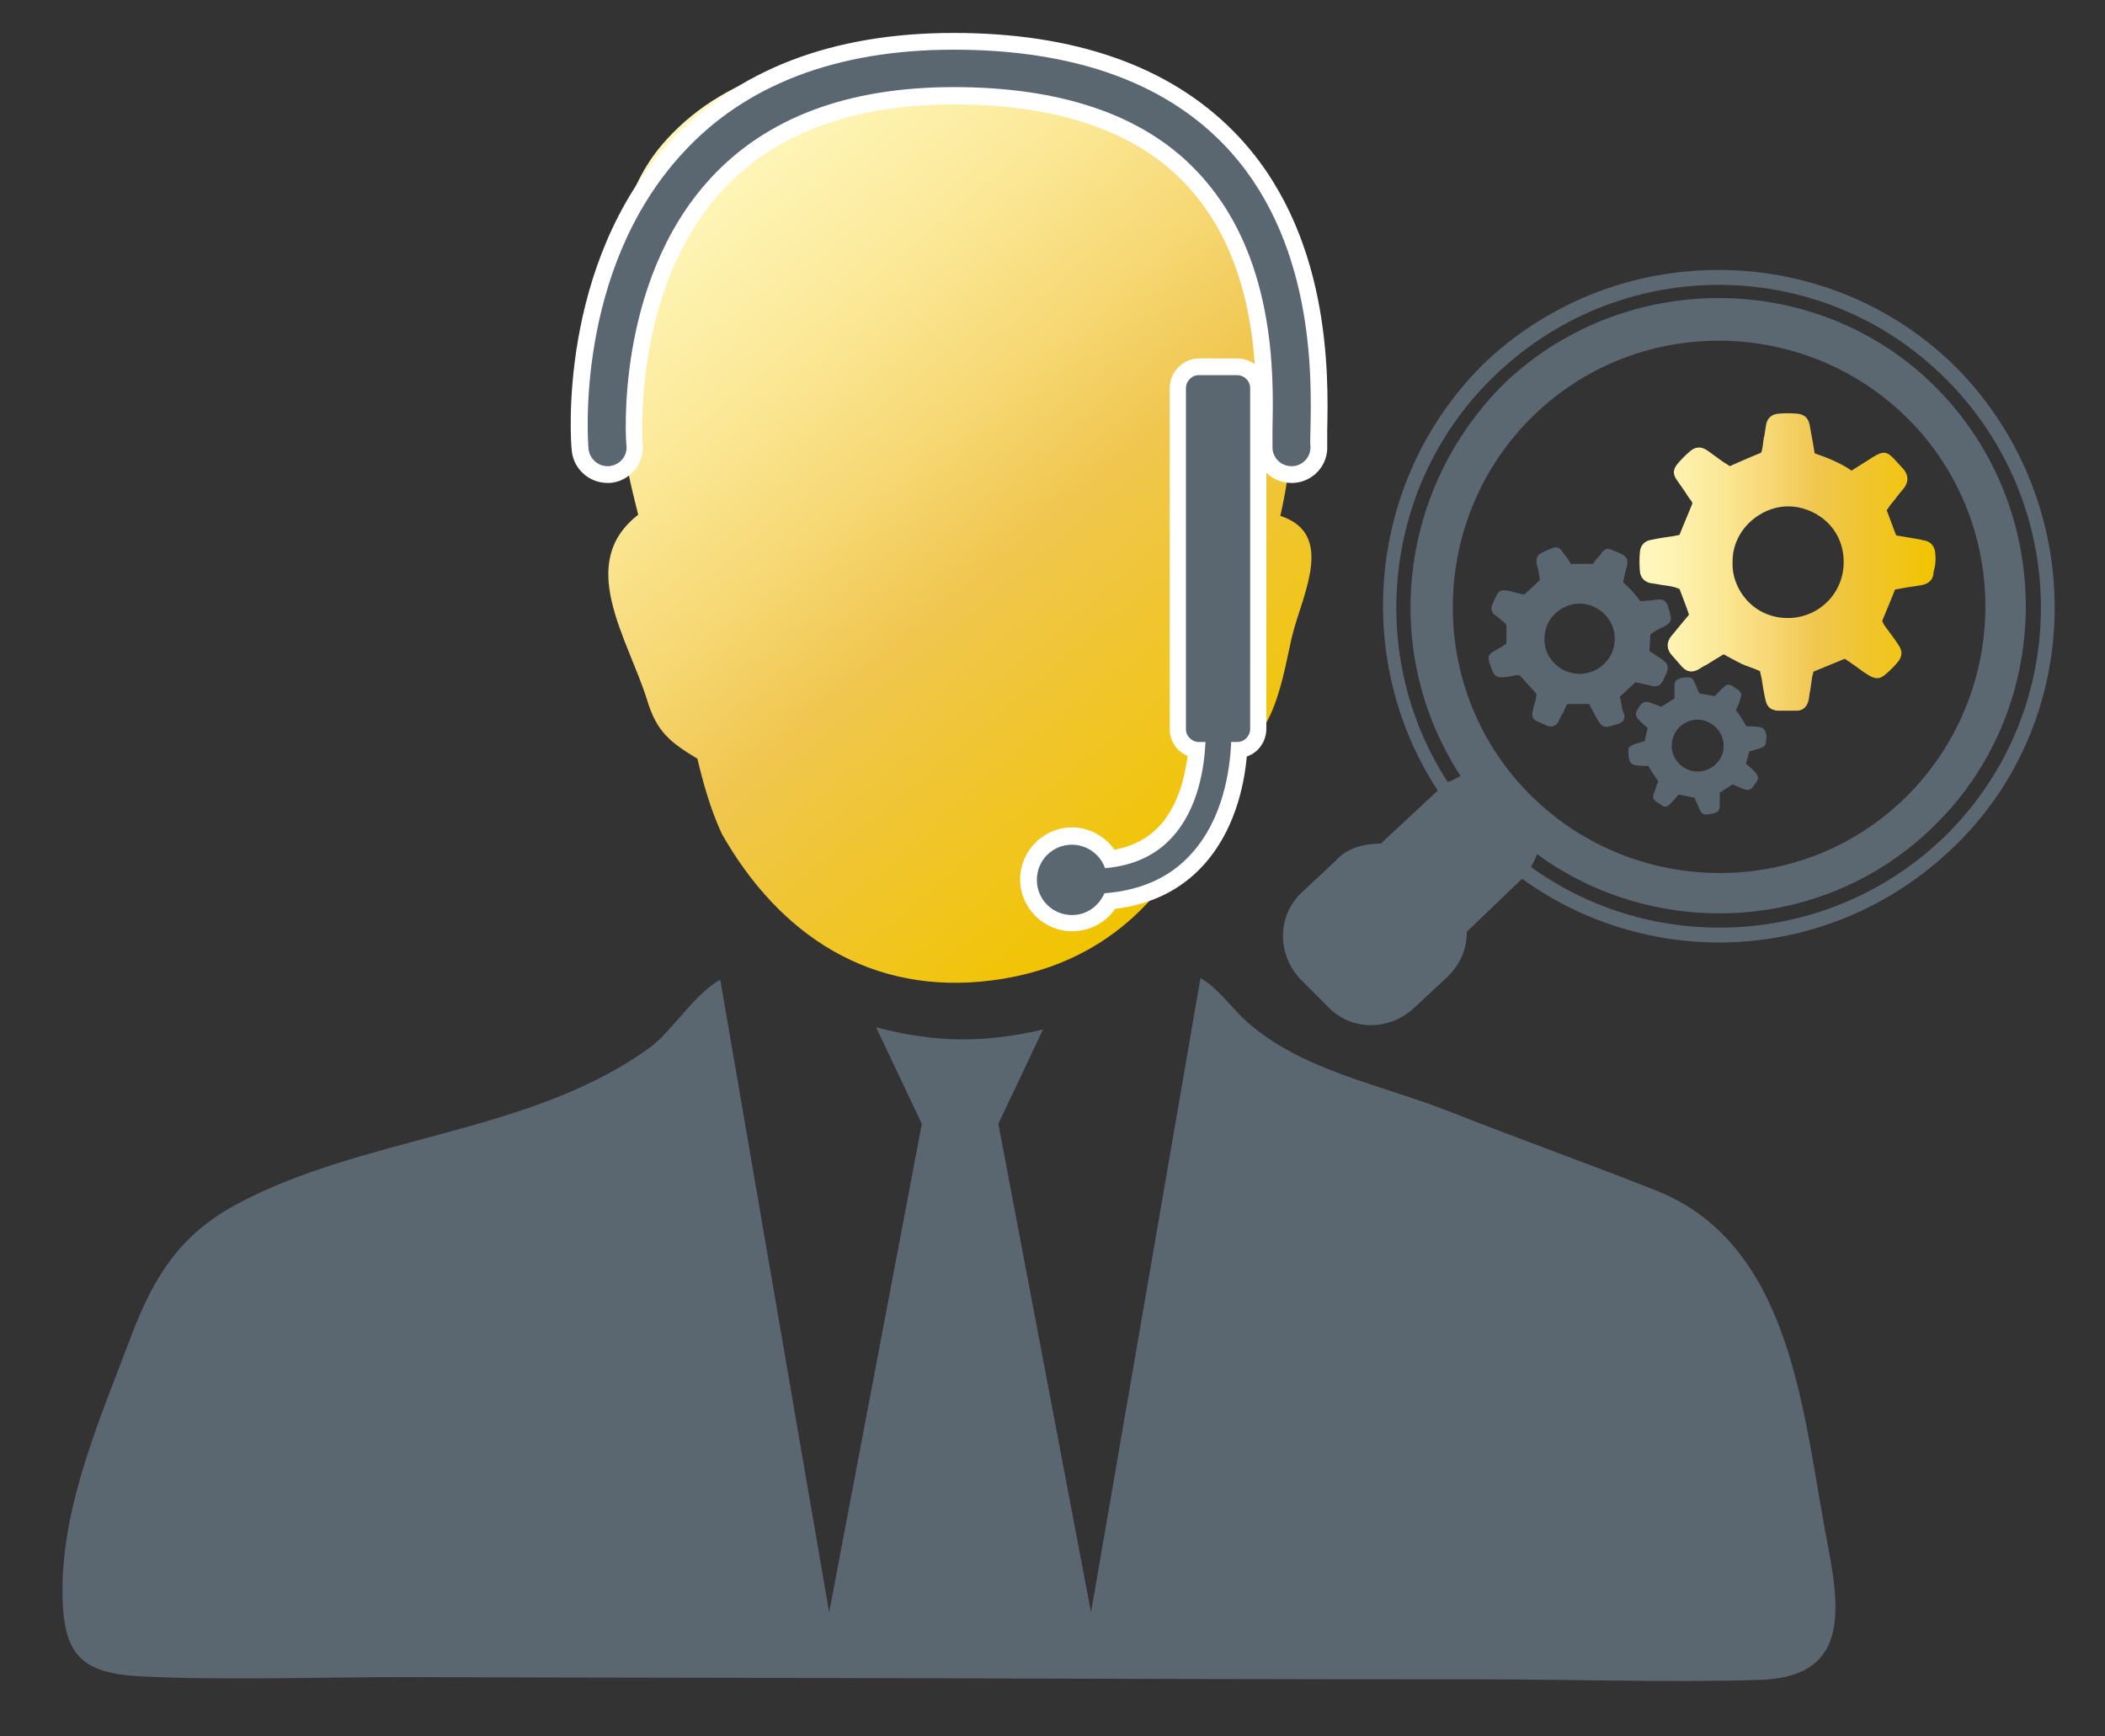 <?xml version="1.0" encoding="utf-8"?>
<!-- Generator: $$$/GeneralStr/196=Adobe Illustrator 27.6.0, SVG Export Plug-In . SVG Version: 6.00 Build 0)  -->
<svg version="1.1" id="Ebene_1" xmlns="http://www.w3.org/2000/svg" xmlns:xlink="http://www.w3.org/1999/xlink" x="0px" y="0px"
	 viewBox="0 0 377 311" style="enable-background:new 0 0 377 311;" xml:space="preserve">
<rect x="0" y="0" width="377" height="311" fill="#333333" stroke="none"/>
<style type="text/css">
	.st0{fill-rule:evenodd;clip-rule:evenodd;fill:url(#SVGID_1_);}
	.st1{fill-rule:evenodd;clip-rule:evenodd;fill:#5B6770;}
	.st2{fill:#5B6770;}
	.st3{fill:#FFFFFF;}
	.st4{fill:#5C6871;}
	.st5{fill-rule:evenodd;clip-rule:evenodd;fill:url(#SVGID_00000066490157361079459050000014156045619092383158_);}
</style>
<g>
	<linearGradient id="SVGID_1_" gradientUnits="userSpaceOnUse" x1="118.253" y1="25.546" x2="221.632" y2="148.748">
		<stop  offset="1.246007e-07" style="stop-color:#FEF7BE"/>
		<stop  offset="9.480152e-02" style="stop-color:#FEF4B5"/>
		<stop  offset="0.253" style="stop-color:#FCEA9B"/>
		<stop  offset="0.452" style="stop-color:#F6D772"/>
		<stop  offset="0.6" style="stop-color:#F0C64F"/>
		<stop  offset="1" style="stop-color:#F1C400"/>
	</linearGradient>
	<path class="st0" d="M115.9,125.4c1.7,5.7,4.2,7.6,9,10.5c1.1,4.6,2.4,9.2,4.4,13.5l0,0c10.3,18.1,26.7,29,48.4,26.2
		c23.4-3,36.7-19.8,41.5-41.7c8.9,1.7,10.8-14.4,12.3-20.3c1.9-7.4,7.6-18-2.2-21.2C234,71.8,232.1,49.1,218,32
		c-13.4-16.3-36.1-18.9-55.7-21.3c-15.9-1.9-33.2,2.8-43.8,15.3c-13.9,16.4-9,47.6-4.2,66.2C103.1,100.9,112.4,114.2,115.9,125.4z"
		/>
	<path class="st1" d="M327.4,277c-4.5-22.9-6-54-30.9-63.8c-12.4-4.9-25-9.4-37.4-14.3c-12.1-4.7-26-7.2-35.8-15.9
		c-2.5-2.2-5.2-6.1-8.3-7.8l-19.6,113.6l-16.6-87.5l8-16.9c-5.5,1.3-11.2,2-16.9,1.7c-4.5-0.2-8.8-1-13-2.1l8.2,17.3l-16.6,87.5
		L129,175.5c-4.4,2.3-8.9,9.4-12.3,11.9c-21.4,15.8-51.4,15.9-74.5,28.4c-10.1,5.5-14.7,13-18.7,23.5c-5.3,14.1-12,29.2-12.3,44.5
		c-0.2,12.5,2.9,16,14.6,16.5c15.4,0.7,31,0.1,46.4,0.1c30,0.1,60,0.1,90,0.2c34.6,0.1,69.1,0.2,103.7,0.2c16.3,0,32.8,0.6,49.1,0.1
		C330.1,300.5,330,290.3,327.4,277z"/>
</g>
<g>
	<g>
		<path class="st2" d="M192.1,165.3c-4.3,0-7.8-3.5-7.8-7.8s3.5-7.8,7.8-7.8c2.9,0,5.5,1.6,6.9,4.1c4.2-0.6,7.5-2.2,10-4.9
			c3.9-4.3,5.1-10.5,5.5-14.6c-1.9-0.2-3.3-1.8-3.3-3.7V69.5c0-2.1,1.7-3.8,3.8-3.8h6.8c2.1,0,3.8,1.7,3.8,3.8v61.1
			c0,2-1.5,3.6-3.4,3.7c-0.4,5.2-1.9,13.6-7.5,19.7c-3.9,4.3-9.2,6.7-15.6,7.4C197.5,163.8,194.9,165.3,192.1,165.3z"/>
		<path class="st3" d="M221.6,67.2c1.2,0,2.3,1,2.3,2.3v61.1c0,1.2-1,2.3-2.3,2.3h-1.1c-0.2,4.9-1.4,13.8-7.2,20.1
			c-3.8,4.2-9,6.5-15.5,7c-1,2.3-3.2,3.9-5.8,3.9c-3.5,0-6.3-2.8-6.3-6.3c0-3.5,2.8-6.3,6.3-6.3c2.7,0,5.1,1.8,5.9,4.2
			c5-0.4,9.1-2.3,12-5.5c4.8-5.2,5.8-12.8,6-17.1h-1.2c-1.2,0-2.3-1-2.3-2.3V69.5c0-1.2,1-2.3,2.3-2.3H221.6 M221.6,64.2h-6.8
			c-2.9,0-5.3,2.4-5.3,5.3v61.1c0,2.2,1.3,4,3.2,4.8c-0.5,3.8-1.7,8.9-5,12.5c-2,2.2-4.8,3.7-8.1,4.3c-1.7-2.4-4.5-4-7.6-4
			c-5.1,0-9.3,4.2-9.3,9.3s4.2,9.3,9.3,9.3c3.1,0,6-1.5,7.7-4c6.5-0.8,11.8-3.4,15.8-7.8c5.5-6,7.3-14,7.8-19.5
			c2.1-0.7,3.5-2.7,3.5-5V69.5C226.9,66.6,224.5,64.2,221.6,64.2L221.6,64.2z"/>
	</g>
	<g>
		<path class="st2" d="M231.2,85c-2.6,0-4.7-2-4.9-4.6c0-0.8,0-2.1,0-3.6c0.2-9.3,0.7-30.9-13.5-45.4c-9.2-9.5-23.4-14.2-42.1-14.2
			c-18.5,0-32.8,5.3-42.5,15.9c-16.7,18.2-14.7,46.4-14.6,46.6c0.2,2.7-1.8,5.1-4.5,5.3c-0.1,0-0.3,0-0.4,0c-2.5,0-4.7-2-4.9-4.5
			c-0.1-1.3-2.5-32.6,17.2-54c11.6-12.7,28.4-19.1,49.8-19.1c21.4,0,38,5.8,49.1,17.2c17,17.4,16.5,42.8,16.3,52.4l0,0.3
			c0,1.1,0,2,0,2.5c0.2,2.7-1.9,5-4.6,5.2C231.4,85,231.3,85,231.2,85z"/>
		<path class="st3" d="M170.8,8.9c21,0,37.2,5.6,48.1,16.7c16.6,16.9,16,41.9,15.8,51.4c0,1.3-0.1,2.3,0,2.9
			c0.1,1.9-1.3,3.5-3.2,3.6c-0.1,0-0.1,0-0.2,0c-1.8,0-3.3-1.4-3.4-3.2c0-0.8,0-1.9,0-3.5c0.2-9.4,0.7-31.6-13.9-46.5
			c-9.5-9.8-24.1-14.7-43.2-14.7c-19,0-33.6,5.5-43.6,16.4c-17.2,18.7-15.1,47.5-15,47.8c0.2,1.9-1.2,3.5-3.1,3.7
			c-0.1,0-0.2,0-0.3,0c-1.7,0-3.2-1.3-3.4-3.1c-0.1-1.3-2.5-31.9,16.8-52.9C133.4,15.2,149.8,8.9,170.8,8.9 M170.8,5.9
			c-21.8,0-38.9,6.6-50.9,19.6c-20.1,21.9-17.7,53.8-17.5,55.2c0.3,3.3,3.1,5.8,6.4,5.8c0.2,0,0.3,0,0.5,0c3.5-0.3,6.1-3.4,5.8-6.9
			c0-0.3-2-27.9,14.3-45.5c9.4-10.2,23.4-15.4,41.4-15.4c18.3,0,32.1,4.6,41.1,13.8c13.7,14,13.2,35.2,13,44.3c0,1.6-0.1,2.8,0,3.7
			c0.2,3.4,3,6,6.4,6c0.1,0,0.2,0,0.4,0c3.5-0.2,6.2-3.2,6-6.7c0-0.5,0-1.3,0-2.4l0-0.3c0.2-9.8,0.8-35.7-16.7-53.5
			C209.5,11.9,192.6,5.9,170.8,5.9L170.8,5.9z"/>
	</g>
</g>
<g>
	<path class="st4" d="M351.5,67c-22.7-23.9-61-25-85.3-2.3c-21.2,20.5-24.3,53.1-8.7,76.9l0,0l-10.2,9.5c-3,0-6.1,0.8-8,3l-6.1,5.7
		c-4.5,4.2-4.5,11-0.4,15.5l4.9,4.9c4.2,4.5,11,4.5,15.5,0.4l6.1-5.7c2.3-2.3,3.4-4.9,3.4-8l9.9-9.5l0,0
		c23.1,16.7,55.3,15.2,76.9-5.3C373.4,129.6,374.2,91.3,351.5,67z M274.9,74.2c19-18.2,49.3-17.4,67.5,1.5
		c18.2,19,17.4,49.3-1.5,67.5s-49.3,17.4-67.5-1.5S255.9,92.4,274.9,74.2z M347.7,150.4c-20.5,19.3-51.5,20.8-73.5,4.9
		c0.4-0.8,0.8-1.5,1.1-2.3c21.2,15.5,51.2,14,70.5-4.5c22-20.8,22.7-56.1,1.9-78.1s-56.1-22.7-78.1-1.9c-19.3,19-22.4,48.5-8,70.5
		c-0.8,0.4-1.5,0.8-2.3,1.1c-14.8-22.7-11.7-53.8,8.7-73.1c23.1-22,59.5-21.2,81.5,1.9S370.8,128.4,347.7,150.4z"/>
</g>
<g>
	
		<linearGradient id="SVGID_00000056400478861631530060000017774963437064010118_" gradientUnits="userSpaceOnUse" x1="293.538" y1="100.651" x2="346.666" y2="100.651">
		<stop  offset="1.246007e-07" style="stop-color:#FEF7BE"/>
		<stop  offset="9.480152e-02" style="stop-color:#FEF4B5"/>
		<stop  offset="0.253" style="stop-color:#FCEA9B"/>
		<stop  offset="0.452" style="stop-color:#F6D772"/>
		<stop  offset="0.6" style="stop-color:#F0C64F"/>
		<stop  offset="1" style="stop-color:#F1C400"/>
	</linearGradient>
	<path style="fill-rule:evenodd;clip-rule:evenodd;fill:url(#SVGID_00000056400478861631530060000017774963437064010118_);" d="
		M346.6,99.1c-0.1-1.2-0.7-2-1.9-2.3c-0.2,0-0.4,0-0.5-0.1c-1.5-0.3-3-0.5-4.6-0.8c-0.6-1.5-1.1-3-1.7-4.5c0.3-0.4,0.5-0.7,0.7-1
		c0.7-0.8,1.3-1.7,2-2.5c1.4-1.5,1.3-2.9,0-4.2c-0.4-0.4-0.7-0.8-1.1-1.2c-1.5-1.7-2.2-1.8-4.1-0.6c-1.3,0.8-2.5,1.6-3.8,2.4
		c-2-1.4-4.3-2.3-6.6-3.1c-0.1-0.6-0.2-1.2-0.3-1.8c-0.2-1.1-0.4-2.2-0.6-3.3c-0.2-1.2-1-1.9-2.2-2c-1.1-0.1-2.3-0.1-3.4,0
		c-1.2,0.1-2,0.8-2.2,2c-0.1,0.6-0.2,1.3-0.3,1.9c-0.3,1.1-0.2,2.2-0.6,3.1c-2,0.8-3.8,1.6-5.6,2.4c-0.3-0.2-0.7-0.5-1.1-0.7
		c-1-0.7-1.9-1.4-2.9-2.1c-1.2-0.8-2.2-0.7-3.2,0.2c-0.7,0.6-1.4,1.3-2,2c-1,1.1-1.1,2-0.2,3.2c0.6,0.9,1.3,1.8,1.9,2.8
		c0.3,0.5,0.8,0.9,0.8,1.3c-0.8,2-1.6,3.8-2.3,5.6c-0.3,0.1-0.6,0.1-0.9,0.2c-1.4,0.2-2.8,0.4-4.2,0.7c-1.2,0.2-1.9,1-2,2.2
		c-0.1,1.1-0.1,2.3,0,3.4c0.1,1.1,0.7,1.8,1.7,2.1c0.4,0.1,0.8,0.1,1.2,0.2c1.4,0.3,2.9,0.3,4.2,0.9c0.6,1.6,1.2,3.1,1.7,4.6
		c-0.5,0.6-1,1.2-1.5,1.8c-0.6,0.7-1.2,1.5-1.8,2.2c-0.7,1-0.7,2,0,3c0.7,0.8,1.4,1.6,2.1,2.4c0.9,0.9,1.8,1,2.9,0.4
		c0.5-0.3,0.9-0.6,1.4-0.8c1.1-0.7,2.1-1.3,3.1-1.9c1.1,0.6,2.2,1.2,3.2,1.7c1.1,0.5,2.2,0.8,3.3,1.3c0.1,0.5,0.2,0.9,0.3,1.3
		c0.2,1.3,0.4,2.6,0.7,3.9c0.3,1.3,1,1.8,2.2,1.9c1.1,0,2.3,0,3.4,0c1,0,1.7-0.6,2-1.5c0.2-0.5,0.2-1,0.3-1.6
		c0.3-1.3,0.3-2.7,0.7-3.9c1.9-0.8,3.7-1.5,5.6-2.3c0.5,0.3,1,0.7,1.6,1.1c0.9,0.6,1.7,1.3,2.6,1.8c1.3,0.8,2.1,0.8,3.2-0.2
		c0.7-0.6,1.4-1.3,2-2c0.9-1,1-2.1,0.2-3.2c-0.7-1.1-1.5-2.1-2.3-3.2c-0.3-0.4-0.5-0.8-0.6-1.1c0.8-1.9,1.5-3.6,2.3-5.6
		c0.7-0.1,1.5-0.3,2.2-0.4c0.9-0.1,1.8-0.3,2.6-0.4c1.4-0.3,2.1-1.1,2.1-2.4C346.7,101.1,346.7,100.1,346.6,99.1z M320.2,110.7
		c-6.2,0-10.1-5.2-9.9-10c-0.1-5.6,4.8-10,10-10c4.5,0,9.9,3.5,9.9,10C330.2,106.3,325.7,110.7,320.2,110.7z"/>
	<path class="st1" d="M290.5,126.8c-0.1-0.7-0.2-1.4-0.4-2c1-0.9,1.9-1.8,2.8-2.6c0.6,0.1,1.3,0.3,1.9,0.4c0.4,0.1,0.8,0.2,1.2,0.3
		c0.8,0.1,1.4-0.1,1.8-0.9c0.2-0.5,0.5-1,0.7-1.5c0.4-1.1,0.2-1.6-0.7-2.3c-0.8-0.5-1.6-1.1-2.4-1.6c0.1-1,0.1-2,0.2-3
		c0.4-0.3,0.8-0.5,1.1-0.7c0.5-0.3,1-0.5,1.4-0.7c1.2-0.7,1.3-1.1,1-2.3c-0.1-0.5-0.3-0.9-0.4-1.4c-0.4-0.9-0.7-1.2-1.8-1.1
		c-0.6,0-1.3,0.2-1.9,0.2c-0.4,0-0.8,0.1-1.2,0.1c-0.5-0.6-0.9-1.2-1.4-1.7c-0.5-0.6-1.1-1.1-1.7-1.7c0.1-0.6,0.3-1.3,0.4-1.9
		c0.7-2.3,0.6-2.7-1.9-3.7c-1.2-0.5-1.6-0.7-2.4,0.4c-0.5,0.8-0.9,0.9-1.5,1.9c-1.5,0-2.7,0-4,0c-0.5-1.1-1-1.4-1.5-2.2
		c-0.6-0.9-1.1-0.9-2.1-0.5c-0.5,0.2-1,0.4-1.5,0.7c-0.9,0.4-1.1,0.9-1,1.9c0.1,0.4,0.2,0.8,0.3,1.2c0.1,0.6,0.2,1.3,0.3,1.8
		c-1,0.9-1.8,1.7-2.8,2.6c-0.5-0.1-1.1-0.2-1.7-0.4c-0.5-0.1-0.9-0.3-1.4-0.3c-0.9-0.2-1.5,0-1.9,0.9c-0.3,0.6-0.6,1.2-0.8,1.8
		c-0.2,0.7,0,1.3,0.6,1.7c0.6,0.4,0.9,0.8,1.5,1.2c0.3,0.2,0.5,0.5,0.5,0.7c0,1.1,0,2,0,3c0,0.2-0.3,0.4-0.6,0.6
		c-0.5,0.3-0.9,0.5-1.4,0.8c-1.3,0.7-1.4,1.1-1,2.4c0,0.1,0.1,0.1,0.1,0.2c0.7,2.2,1,2.4,3.3,2.1c0.7-0.1,1.4-0.4,2-0.2
		c1,1.1,2,2.2,3,3.3c-0.1,0.4-0.1,0.8-0.2,1.2c-0.2,0.6-0.4,1.3-0.5,1.9c-0.2,0.9,0,1.4,0.8,1.8c0.6,0.3,1.2,0.5,1.8,0.8
		c0.7,0.3,1.3,0.1,1.8-0.4c0.3-0.4,0.6-1.3,0.9-1.7c0.4-0.5,0.6-1.8,1.1-1.8c1.3,0,2.5,0,3.7,0c0.6,1.1,1.1,2.2,1.7,3.1
		c0.5,0.8,1,1.2,2,0.9c0.6-0.2,1.1-0.3,1.7-0.5c0.8-0.4,1-0.7,0.9-1.7C290.7,127.6,290.6,127.2,290.5,126.8z M282.9,120.7
		c-3.5,0-6.4-2.9-6.3-6.3c0.1-4.1,3.4-6.2,6.2-6.3c3.2,0,6.3,2.5,6.4,6.2C289.3,117.8,286.4,120.7,282.9,120.7z"/>
	<path class="st1" d="M316.3,131.5c-0.2-0.9-0.5-1.2-1.4-1.3c-0.7-0.1-1.4-0.1-2.1-0.1c-0.6-1-1.2-2-1.9-2.9c0.3-0.7,0.6-1.3,0.8-2
		c0.3-0.8,0.2-1.2-0.5-1.7c-0.3-0.2-0.6-0.4-0.9-0.6c-0.7-0.4-1-0.4-1.6,0.2c-0.6,0.5-1.1,1.1-1.6,1.6c-0.9-0.2-1.8-0.3-2.8-0.5
		c-0.2-0.6-0.5-1.2-0.7-1.7c-0.5-1.2-0.7-1.3-2.1-1.1c-0.2,0-0.4,0-0.5,0.1c-0.8,0.2-1.1,0.5-1.1,1.4c0,0.8,0,1.5,0,2.2
		c-0.9,0.6-1.6,1-2.4,1.5c-0.5-0.2-0.9-0.4-1.3-0.5c-1.6-0.7-2.1-0.5-3,1.1c-0.3,0.6-0.3,1.1,0.2,1.6c0.5,0.6,1.1,1.1,1.7,1.6
		c-0.2,0.8-0.4,1.5-0.5,2.3c-0.6,0.2-1.1,0.4-1.6,0.5c-1.4,0.5-1.5,0.7-1.3,2.1c0,0.1,0,0.2,0,0.4c0.2,1,0.5,1.3,1.5,1.4
		c0.7,0.1,1.4,0.1,2,0.1c0.6,1,1.2,1.9,1.8,2.8c-0.2,0.4-0.4,0.9-0.5,1.3c-0.7,1.7-0.6,1.9,0.9,2.8c0.1,0,0.1,0.1,0.1,0.1
		c0.7,0.4,1.1,0.4,1.7-0.3c0.5-0.5,1-1,1.4-1.6c1,0.2,2,0.4,2.9,0.6c0.2,0.5,0.4,0.9,0.6,1.4c0.7,1.7,0.9,1.8,2.7,1.4
		c0.9-0.2,1.2-0.5,1.2-1.5c0-0.8,0-1.5,0-2.2c0.8-0.6,1.6-1,2.3-1.5c0.4,0.2,0.8,0.3,1.2,0.5c1.9,0.9,2.1,0.5,3.1-1
		c0.4-0.6,0.3-1-0.2-1.6c-0.5-0.6-1.1-1.1-1.7-1.6c0.2-0.8,0.4-1.5,0.6-2.2c0.7-0.2,1.4-0.4,2-0.6c0.8-0.3,1-0.6,1-1.5
		C316.4,132,316.4,131.7,316.3,131.5z M304,138.2c-2.5,0-4.7-2.2-4.6-4.7c0.1-3.1,2.7-4.7,4.8-4.6c2.5,0.1,4.6,2.3,4.5,4.8
		C308.7,136.2,306.5,138.2,304,138.2z"/>
</g>
</svg>
